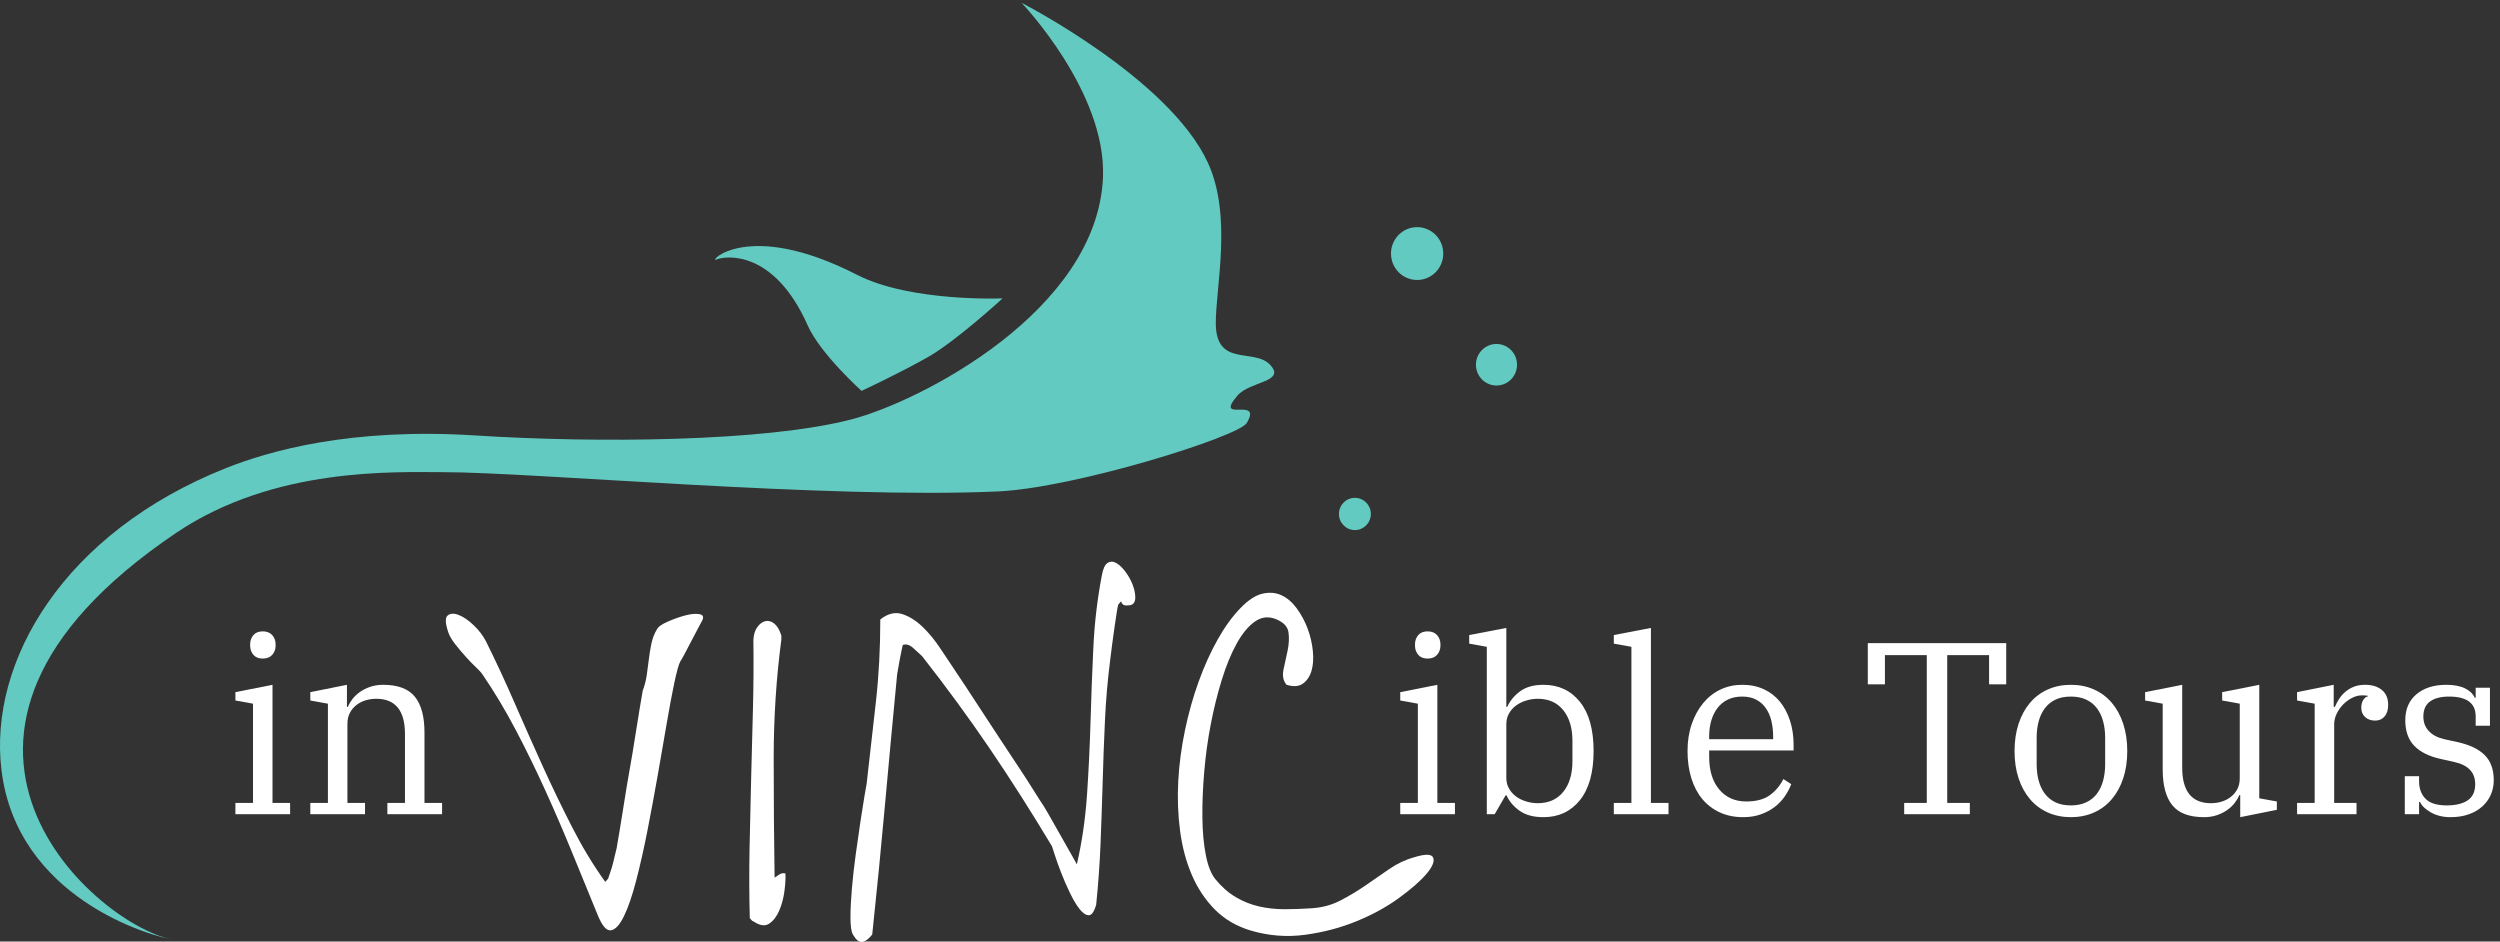 <?xml version="1.0" encoding="UTF-8" standalone="no"?>
<!-- Created with Inkscape (http://www.inkscape.org/) -->

<svg
   version="1.1"
   id="svg1"
   width="775.349"
   height="291.997"
   viewBox="0 0 775.349 291.997"
   xmlns="http://www.w3.org/2000/svg"
   xmlns:svg="http://www.w3.org/2000/svg">
  <rect x="0" y="0" width="775.349" height="291.997" fill="#333333" stroke="none"/>
  <defs
     id="defs1" />
  <g
     id="g1"
     transform="translate(-1.2429408e-4,-0.001)">
    <g
       id="group-R5">
      <path
         id="path2"
         d="m 612.715,1132.04 c -9.621,0 -16.914,2.95 -21.906,8.86 -4.989,5.9 -7.481,13.05 -7.481,21.43 v 2.86 c 0,8.38 2.492,15.52 7.481,21.44 4.992,5.9 12.285,8.85 21.906,8.85 9.609,0 17,-2.95 22.187,-8.85 5.176,-5.92 7.762,-13.06 7.762,-21.44 v -2.86 c 0,-8.38 -2.586,-15.53 -7.762,-21.43 -5.187,-5.91 -12.578,-8.86 -22.187,-8.86 z m -63.77,-336.649 h 41.035 v 231.479 l -41.035,7.43 v 19.44 l 86.512,17.14 V 795.391 h 41.035 V 769.09 H 548.945 v 26.301"
         style="fill:#ffffff;fill-opacity:1;fill-rule:nonzero;stroke:none"
         transform="matrix(0.133,0,0,-0.133,0,354.813)" />
      <path
         id="path3"
         d="m 723.633,795.391 h 41.035 v 231.479 l -41.035,7.43 v 19.44 l 85.398,17.14 v -51.44 h 2.219 c 2.227,5.72 5.633,11.62 10.262,17.72 4.621,6.09 10.343,11.62 17.187,16.58 6.848,4.94 14.883,9.04 24.133,12.29 9.238,3.23 19.402,4.85 30.496,4.85 34.387,0 59.063,-9.24 74.035,-27.72 14.981,-18.49 22.461,-46.211 22.461,-83.16 V 795.391 h 41.046 V 769.09 H 903.309 v 26.301 h 41.046 V 956 c 0,54.87 -22.375,82.3 -67.109,82.3 -8.137,0 -16.172,-1.14 -24.121,-3.43 -7.961,-2.28 -15.168,-5.91 -21.633,-10.86 -6.472,-4.95 -11.64,-11.05 -15.527,-18.29 -3.875,-7.24 -5.82,-15.81 -5.82,-25.72 V 795.391 H 851.18 V 769.09 H 723.633 v 26.301"
         style="fill:#ffffff;fill-opacity:1;fill-rule:nonzero;stroke:none"
         transform="matrix(0.133,0,0,-0.133,0,354.813)" />
      <path
         id="path4"
         d="m 3328.98,1132.04 c -9.62,0 -16.91,2.95 -21.9,8.86 -4.99,5.9 -7.49,13.05 -7.49,21.43 v 2.86 c 0,8.38 2.5,15.52 7.49,21.44 4.99,5.9 12.28,8.85 21.9,8.85 9.61,0 17.01,-2.95 22.19,-8.85 5.17,-5.92 7.76,-13.06 7.76,-21.44 v -2.86 c 0,-8.38 -2.59,-15.53 -7.76,-21.43 -5.18,-5.91 -12.58,-8.86 -22.19,-8.86 z M 3265.2,795.391 h 41.05 v 231.479 l -41.05,7.43 v 19.44 l 86.53,17.14 V 795.391 h 41.03 V 769.09 H 3265.2 v 26.301"
         style="fill:#ffffff;fill-opacity:1;fill-rule:nonzero;stroke:none"
         transform="matrix(0.133,0,0,-0.133,0,354.813)" />
      <path
         id="path5"
         d="m 3585.75,794.809 c 25.51,0 45.38,8.863 59.62,26.582 14.23,17.718 21.35,41.441 21.35,71.16 v 48.008 c 0,29.722 -7.12,53.441 -21.35,71.161 -14.24,17.72 -34.11,26.58 -59.62,26.58 -8.88,0 -17.74,-1.34 -26.62,-4 -8.88,-2.67 -16.73,-6.48 -23.56,-11.43 -6.85,-4.96 -12.4,-11.15 -16.64,-18.58 -4.26,-7.419 -6.38,-15.72 -6.38,-24.86 V 853.691 c 0,-9.152 2.12,-17.441 6.38,-24.871 4.24,-7.429 9.79,-13.629 16.64,-18.582 6.83,-4.949 14.68,-8.769 23.56,-11.429 8.88,-2.668 17.74,-4 26.62,-4 z m 13.31,-32.579 c -22.93,0 -41.41,4.961 -55.46,14.86 -14.05,9.91 -24.22,21.91 -30.5,36.012 h -2.22 l -25.51,-44.012 h -18.3 v 390.39 l -41.04,7.42 v 20.01 l 86.52,16.58 v -184.05 h 2.22 c 6.27,14.1 16.25,26.19 29.95,36.3 13.67,10.09 31.78,15.14 54.34,15.14 35.49,0 63.86,-13.24 85.13,-39.72 21.26,-26.49 31.88,-64.691 31.88,-114.601 0,-49.918 -10.62,-88.118 -31.88,-114.598 -21.27,-26.492 -49.64,-39.731 -85.13,-39.731"
         style="fill:#ffffff;fill-opacity:1;fill-rule:nonzero;stroke:none"
         transform="matrix(0.133,0,0,-0.133,0,354.813)" />
      <path
         id="path6"
         d="m 3763.21,795.391 h 41.04 v 364.089 l -41.04,7.42 v 20.01 l 86.52,16.58 V 795.391 h 41.03 V 769.09 h -127.55 v 26.301"
         style="fill:#ffffff;fill-opacity:1;fill-rule:nonzero;stroke:none"
         transform="matrix(0.133,0,0,-0.133,0,354.813)" />
      <path
         id="path7"
         d="m 3985.59,943.988 h 149.18 v 5.723 c 0,13.328 -1.38,25.719 -4.16,37.148 -2.77,11.43 -7.12,21.341 -13.03,29.721 -5.92,8.38 -13.41,14.95 -22.46,19.72 -9.07,4.76 -19.88,7.15 -32.44,7.15 -12.58,0 -23.67,-2.29 -33.28,-6.86 -9.62,-4.57 -17.66,-11.06 -24.13,-19.44 -6.47,-8.38 -11.36,-18.201 -14.69,-29.431 -3.32,-11.25 -4.99,-23.539 -4.99,-36.867 z m 79.3,-181.758 c -20.33,0 -38.54,3.719 -54.63,11.149 -16.07,7.43 -29.66,17.812 -40.76,31.152 -11.08,13.328 -19.6,29.52 -25.51,48.59 -5.91,19.039 -8.86,40.188 -8.86,63.438 0,22.863 3.22,43.722 9.69,62.589 6.47,18.864 15.35,35.152 26.62,48.862 11.28,13.72 24.68,24.29 40.21,31.73 15.53,7.43 32.53,11.14 51.03,11.14 18.85,0 35.67,-3.44 50.46,-10.33 14.79,-6.89 27.26,-16.54 37.44,-28.97 10.16,-12.43 18.02,-27.25 23.57,-44.459 5.54,-17.223 8.31,-35.961 8.31,-56.223 V 917.699 H 3985.59 V 902.91 c 0,-32.238 7.85,-57.648 23.57,-76.23 15.71,-18.578 36.69,-27.871 62.94,-27.871 22.92,0 41.13,4.839 54.63,14.511 13.49,9.66 24.12,22.27 31.88,37.828 l 18.3,-11.968 c -3.69,-9.879 -8.78,-19.489 -15.24,-28.789 -6.48,-9.309 -14.34,-17.481 -23.57,-24.512 -9.25,-7.027 -19.97,-12.731 -32.16,-17.09 -12.21,-4.367 -25.89,-6.559 -41.05,-6.559"
         style="fill:#ffffff;fill-opacity:1;fill-rule:nonzero;stroke:none"
         transform="matrix(0.133,0,0,-0.133,0,354.813)" />
      <path
         id="path8"
         d="m 4440.33,795.391 h 52.69 v 344.649 h -97.61 v -68.01 h -39.92 v 96.02 h 322.76 v -96.02 h -39.93 v 68.01 h -97.61 V 795.391 h 52.69 V 769.09 h -153.07 v 26.301"
         style="fill:#ffffff;fill-opacity:1;fill-rule:nonzero;stroke:none"
         transform="matrix(0.133,0,0,-0.133,0,354.813)" />
      <path
         id="path9"
         d="m 4829.09,789.672 c 13.68,0 25.61,2.379 35.77,7.168 10.17,4.789 18.49,11.492 24.96,20.09 6.47,8.609 11.27,18.761 14.42,30.441 3.14,11.668 4.71,24.399 4.71,38.18 v 62.008 c 0,13.781 -1.57,26.5 -4.71,38.179 -3.15,11.684 -7.95,21.822 -14.42,30.432 -6.47,8.61 -14.79,15.31 -24.96,20.09 -10.16,4.79 -22.09,7.19 -35.77,7.19 -14.05,0 -26.06,-2.4 -36.04,-7.19 -9.98,-4.78 -18.22,-11.48 -24.68,-20.09 -6.48,-8.61 -11.28,-18.748 -14.42,-30.432 -3.15,-11.679 -4.71,-24.398 -4.71,-38.179 v -62.008 c 0,-13.781 1.56,-26.512 4.71,-38.18 3.14,-11.68 7.94,-21.832 14.42,-30.441 6.46,-8.598 14.7,-15.301 24.68,-20.09 9.98,-4.789 21.99,-7.168 36.04,-7.168 z m 0,-27.442 c -19.6,0 -37.53,3.629 -53.79,10.86 -16.27,7.242 -30.13,17.621 -41.59,31.148 -11.46,13.524 -20.34,29.723 -26.62,48.594 -6.29,18.859 -9.42,40.09 -9.42,63.727 0,23.23 3.13,44.382 9.42,63.441 6.28,19.051 15.16,35.34 26.62,48.87 11.46,13.52 25.32,23.91 41.59,31.15 16.26,7.24 34.19,10.86 53.79,10.86 19.6,0 37.53,-3.62 53.8,-10.86 16.27,-7.24 30.13,-17.63 41.59,-31.15 11.46,-13.53 20.33,-29.819 26.62,-48.87 6.28,-19.059 9.43,-40.211 9.43,-63.441 0,-23.637 -3.15,-44.868 -9.43,-63.727 -6.29,-18.871 -15.16,-35.07 -26.62,-48.594 -11.46,-13.527 -25.32,-23.906 -41.59,-31.148 -16.27,-7.231 -34.2,-10.86 -53.8,-10.86"
         style="fill:#ffffff;fill-opacity:1;fill-rule:nonzero;stroke:none"
         transform="matrix(0.133,0,0,-0.133,0,354.813)" />
      <path
         id="path10"
         d="m 5139.65,762.23 c -34.39,0 -59.06,9.239 -74.04,27.731 -14.97,18.469 -22.46,46.379 -22.46,83.73 v 153.179 l -41.03,7.43 v 19.44 l 86.51,17.14 V 877.691 c 0,-55.25 22.37,-82.882 67.1,-82.882 8.14,0 16.17,1.152 24.13,3.429 7.94,2.293 15.15,5.91 21.62,10.864 6.47,4.949 11.65,11.046 15.53,18.289 3.89,7.23 5.83,15.808 5.83,25.73 v 173.749 l -41.04,7.43 v 19.44 l 86.51,17.14 V 806.25 l 41.04,-7.441 v -19.43 l -85.41,-17.149 v 51.45 h -2.21 c -2.22,-5.719 -5.65,-11.629 -10.26,-17.719 -4.62,-6.109 -10.36,-11.629 -17.19,-16.582 -6.85,-4.957 -14.89,-9.059 -24.12,-12.289 -9.25,-3.231 -19.42,-4.86 -30.51,-4.86"
         style="fill:#ffffff;fill-opacity:1;fill-rule:nonzero;stroke:none"
         transform="matrix(0.133,0,0,-0.133,0,354.813)" />
      <path
         id="path11"
         d="m 5356.48,795.391 h 41.05 v 231.479 l -41.05,7.43 v 19.44 l 85.41,17.14 v -51.44 h 2.78 c 2.58,6.09 5.82,12.19 9.7,18.29 3.88,6.09 8.69,11.62 14.42,16.58 5.73,4.94 12.38,8.95 19.97,12 7.57,3.05 16.36,4.57 26.34,4.57 16.27,0 29.29,-4 39.1,-12 9.78,-8 14.7,-19.63 14.7,-34.87 0,-11.43 -2.78,-20.39 -8.32,-26.862 -5.55,-6.488 -12.76,-9.718 -21.64,-9.718 -9.98,0 -17.93,2.761 -23.84,8.289 -5.92,5.521 -8.88,12.661 -8.88,21.431 0,7.62 1.57,13.81 4.72,18.58 3.13,4.76 6.74,7.52 10.82,8.29 v 1.14 c -1.49,0.38 -3.33,0.66 -5.55,0.86 -2.22,0.19 -4.99,0.28 -8.32,0.28 -7.76,0 -15.53,-2 -23.29,-6 -7.76,-4 -14.7,-9.14 -20.8,-15.43 -6.11,-6.29 -11.1,-13.43 -14.97,-21.43 -3.89,-8.01 -5.82,-16.01 -5.82,-24.01 V 795.391 h 52.13 V 769.09 h -138.66 v 26.301"
         style="fill:#ffffff;fill-opacity:1;fill-rule:nonzero;stroke:none"
         transform="matrix(0.133,0,0,-0.133,0,354.813)" />
      <path
         id="path12"
         d="m 5714.19,762.23 c -17.38,0 -32.54,3.668 -45.48,10.989 -12.95,7.32 -21.44,15.492 -25.51,24.511 h -2.21 v -28.64 h -33.29 v 88.601 h 33.29 V 845.59 c 0,-16.539 4.99,-29.981 14.97,-40.371 9.98,-10.367 26.42,-15.547 49.35,-15.547 21.08,0 37.43,3.93 49.08,11.797 11.65,7.883 17.47,20.461 17.47,37.742 0,26.879 -15.72,43.969 -47.13,51.269 l -33.29,7.489 c -27.36,6.082 -47.96,16.363 -61.82,30.812 -13.87,14.457 -20.8,34.239 -20.8,59.36 0,25.859 8.68,46.129 26.06,60.769 17.38,14.65 40.67,21.97 69.88,21.97 17.75,0 32.25,-2.81 43.53,-8.42 11.28,-5.62 18.76,-12.91 22.46,-21.9 h 2.22 v 23.46 h 33.28 v -88.59 h -33.28 v 21.91 c 0,30.74 -20.7,46.11 -62.11,46.11 -18.86,0 -33.56,-3.75 -44.09,-11.25 -10.54,-7.49 -15.8,-19.3 -15.8,-35.438 0,-13.453 4.24,-24.703 12.75,-33.731 8.5,-9.031 20.15,-15.269 34.94,-18.722 l 31.06,-6.848 c 28.46,-6.09 49.81,-16.18 64.05,-30.25 14.23,-14.09 21.35,-33.68 21.35,-58.801 0,-12.172 -2.32,-23.488 -6.93,-33.961 -4.63,-10.469 -11.29,-19.59 -19.97,-27.39 -8.69,-7.809 -19.23,-13.887 -31.61,-18.258 -12.39,-4.379 -26.53,-6.571 -42.42,-6.571"
         style="fill:#ffffff;fill-opacity:1;fill-rule:nonzero;stroke:none"
         transform="matrix(0.133,0,0,-0.133,0,354.813)" />
      <g
         id="g54"
         style="display:none">
        <path
           id="path13"
           d="m 643.789,64.898 c -11.484,0 -21.691,2.113 -30.605,6.332 -8.918,4.211 -16.457,10.16 -22.61,17.852 -6.152,7.668 -10.867,16.859 -14.148,27.578 -3.281,10.699 -4.922,22.649 -4.922,35.84 0,13.422 1.797,25.531 5.379,36.352 3.586,10.808 8.664,20 15.226,27.578 6.563,7.57 14.403,13.41 23.536,17.519 9.121,4.11 19.218,6.172 30.293,6.172 16.609,0 29.785,-3.742 39.531,-11.199 9.734,-7.461 14.609,-16.922 14.609,-28.391 0,-6.922 -1.691,-12.332 -5.078,-16.222 -3.379,-3.899 -8.047,-5.84 -13.996,-5.84 -6.356,0 -11.074,1.929 -14.149,5.793 -3.078,3.867 -4.609,8.488 -4.609,13.859 0,4.731 1.121,8.809 3.379,12.25 2.254,3.43 5.43,6.117 9.539,8.051 v 0.969 c -2.676,1.718 -6.101,3.007 -10.312,3.871 -4.2,0.859 -9.579,1.289 -16.141,1.289 -7.18,0 -13.801,-1.41 -19.844,-4.211 -6.047,-2.82 -11.222,-6.75 -15.527,-11.82 -4.309,-5.079 -7.695,-11.008 -10.156,-17.809 -2.461,-6.801 -3.692,-14.191 -3.692,-22.172 v -23.957 c 0,-8.844 1.133,-16.883 3.387,-24.121 2.258,-7.223 5.48,-13.422 9.687,-18.609 4.2,-5.192 9.231,-9.172 15.071,-11.973 5.847,-2.809 12.461,-4.207 19.843,-4.207 12.5,0 22.344,2.75 29.532,8.27 7.168,5.519 12.91,12.707 17.215,21.579 l 9.843,-6.809 c -1.843,-5.629 -4.511,-11.102 -7.996,-16.391 -3.488,-5.301 -7.687,-9.949 -12.609,-13.961 -4.922,-4 -10.711,-7.238 -17.383,-9.73 -6.66,-2.481 -14.09,-3.731 -22.293,-3.731"
           style="fill:#ffffff;fill-opacity:1;fill-rule:nonzero;stroke:none"
           transform="matrix(0.133,0,0,-0.133,0,354.813)" />
        <path
           id="path14"
           d="m 801.883,64.898 c -19.07,0 -32.762,5.242 -41.063,15.742 -8.3,10.488 -12.461,26.328 -12.461,47.531 v 86.957 l -22.754,4.223 v 11.039 l 47.977,9.73 v -109.68 c 0,-31.359 12.402,-47.05 37.219,-47.05 4.512,0 8.972,0.66 13.379,1.961 4.414,1.289 8.406,3.348 12,6.16 3.586,2.797 6.457,6.27 8.613,10.379 2.148,4.109 3.223,8.968 3.223,14.597 v 98.641 l -22.754,4.223 v 11.039 l 47.98,9.73 V 89.891 l 22.762,-4.219 v -11.043 l -47.371,-9.73 v 29.211 h -1.231 c -1.23,-3.258 -3.125,-6.609 -5.683,-10.059 -2.571,-3.469 -5.742,-6.602 -9.543,-9.422 -3.789,-2.809 -8.25,-5.129 -13.379,-6.969 -5.125,-1.828 -10.762,-2.762 -16.914,-2.762"
           style="fill:#ffffff;fill-opacity:1;fill-rule:nonzero;stroke:none"
           transform="matrix(0.133,0,0,-0.133,0,354.813)" />
        <path
           id="path15"
           d="m 984.277,64.898 c -9.64,0 -18.039,2.09 -25.214,6.242 -7.188,4.16 -11.895,8.801 -14.153,13.91 h -1.23 V 68.789 H 925.223 V 119.09 h 18.457 v -6.871 c 0,-9.379 2.765,-17.02 8.3,-22.91 5.54,-5.898 14.661,-8.84 27.383,-8.84 11.68,0 20.767,2.242 27.217,6.703 6.46,4.476 9.69,11.609 9.69,21.43 0,15.257 -8.72,24.957 -26.145,29.097 l -18.457,4.262 c -15.176,3.449 -26.602,9.289 -34.297,17.488 -7.683,8.211 -11.531,19.442 -11.531,33.699 0,14.684 4.812,26.184 14.453,34.493 9.637,8.32 22.559,12.48 38.758,12.48 9.844,0 17.89,-1.601 24.149,-4.781 6.25,-3.199 10.4,-7.34 12.45,-12.43 h 1.23 v 13.32 h 18.46 v -50.3 h -18.46 v 12.429 c 0,17.461 -11.48,26.192 -34.439,26.192 -10.461,0 -18.613,-2.129 -24.453,-6.391 -5.851,-4.262 -8.769,-10.961 -8.769,-20.121 0,-7.629 2.351,-14.019 7.07,-19.148 4.715,-5.129 11.172,-8.672 19.383,-10.629 l 17.219,-3.891 c 15.789,-3.461 27.639,-9.18 35.529,-17.172 7.89,-8 11.84,-19.117 11.84,-33.379 0,-6.91 -1.28,-13.34 -3.84,-19.269 -2.57,-5.949 -6.26,-11.129 -11.08,-15.551 -4.81,-4.43 -10.66,-7.891 -17.53,-10.371 -6.87,-2.488 -14.716,-3.731 -23.533,-3.731"
           style="fill:#ffffff;fill-opacity:1;fill-rule:nonzero;stroke:none"
           transform="matrix(0.133,0,0,-0.133,0,354.813)" />
        <path
           id="path16"
           d="m 1116.85,66.852 c -10.87,0 -18.35,2.32 -22.46,6.988 -4.1,4.66 -6.15,12.621 -6.15,23.902 V 220.648 h -20.29 v 15.582 h 2.76 c 4.31,0 7.74,0.321 10.31,0.969 2.56,0.653 4.61,1.563 6.15,2.762 1.54,1.18 2.66,2.699 3.39,4.539 0.71,1.832 1.37,3.941 1.99,6.332 l 7.08,28.867 h 13.84 V 236.23 h 40.9 v -15.582 h -40.9 V 84.691 h 40.9 V 73.992 c -1.84,-1.082 -4.15,-2.062 -6.91,-2.922 -2.77,-0.871 -5.85,-1.629 -9.23,-2.281 -3.39,-0.641 -6.92,-1.129 -10.61,-1.457 -3.69,-0.32 -7.29,-0.48 -10.77,-0.48"
           style="fill:#ffffff;fill-opacity:1;fill-rule:nonzero;stroke:none"
           transform="matrix(0.133,0,0,-0.133,0,354.813)" />
        <path
           id="path17"
           d="m 1250.04,80.469 c 7.59,0 14.2,1.363 19.83,4.082 5.65,2.711 10.26,6.519 13.85,11.398 3.58,4.891 6.25,10.653 8,17.281 1.74,6.629 2.61,13.852 2.61,21.68 v 35.199 c 0,7.821 -0.87,15.039 -2.61,21.672 -1.75,6.629 -4.42,12.391 -8,17.278 -3.59,4.89 -8.2,8.691 -13.85,11.402 -5.63,2.73 -12.24,4.09 -19.83,4.09 -7.79,0 -14.45,-1.36 -19.99,-4.09 -5.54,-2.711 -10.11,-6.512 -13.69,-11.402 -3.6,-4.887 -6.26,-10.649 -8,-17.278 -1.75,-6.633 -2.62,-13.851 -2.62,-21.672 V 134.91 c 0,-7.828 0.87,-15.051 2.62,-21.68 1.74,-6.628 4.4,-12.39 8,-17.281 3.58,-4.879 8.15,-8.688 13.69,-11.398 5.54,-2.719 12.2,-4.082 19.99,-4.082 z m 0,-15.57 c -10.87,0 -20.82,2.062 -29.84,6.172 -9.03,4.102 -16.71,10 -23.07,17.68 -6.36,7.672 -11.28,16.871 -14.76,27.582 -3.49,10.707 -5.23,22.77 -5.23,36.168 0,13.199 1.74,25.211 5.23,36.031 3.48,10.809 8.4,20.059 14.76,27.731 6.36,7.679 14.04,13.578 23.07,17.687 9.02,4.11 18.97,6.172 29.84,6.172 10.87,0 20.81,-2.062 29.83,-6.172 9.03,-4.109 16.71,-10.008 23.07,-17.687 6.36,-7.672 11.28,-16.922 14.76,-27.731 3.49,-10.82 5.24,-22.832 5.24,-36.031 0,-13.398 -1.75,-25.461 -5.24,-36.168 -3.48,-10.711 -8.4,-19.91 -14.76,-27.582 -6.36,-7.68 -14.04,-13.578 -23.07,-17.68 -9.02,-4.109 -18.96,-6.172 -29.83,-6.172"
           style="fill:#ffffff;fill-opacity:1;fill-rule:nonzero;stroke:none"
           transform="matrix(0.133,0,0,-0.133,0,354.813)" />
        <path
           id="path18"
           d="m 1352.16,83.719 h 22.75 V 215.129 l -22.75,4.223 v 11.039 l 47.36,9.73 V 210.91 h 1.23 c 1.23,3.461 3.08,6.93 5.54,10.379 2.46,3.473 5.58,6.609 9.38,9.422 3.79,2.809 8.15,5.078 13.07,6.809 4.92,1.73 10.46,2.601 16.61,2.601 13.54,0 24.3,-2.711 32.3,-8.109 7.99,-5.41 13.53,-13.742 16.61,-24.992 h 0.92 c 1.65,3.89 3.79,7.789 6.46,11.691 2.67,3.879 5.95,7.461 9.84,10.699 3.9,3.238 8.46,5.84 13.7,7.789 5.22,1.949 11.32,2.922 18.3,2.922 19.07,0 32.64,-5.301 40.75,-15.91 8.09,-10.59 12.15,-26.379 12.15,-47.371 V 83.719 h 22.76 V 68.789 h -70.74 v 14.93 h 22.75 v 91.179 c 0,31.153 -12.2,46.731 -36.6,46.731 -4.51,0 -8.96,-0.707 -13.38,-2.109 -4.41,-1.418 -8.3,-3.469 -11.69,-6.18 -3.38,-2.699 -6.1,-6.16 -8.14,-10.379 -2.05,-4.211 -3.08,-9.141 -3.08,-14.762 V 83.719 h 22.76 V 68.789 h -70.75 v 14.93 h 22.77 v 91.179 c 0,31.153 -12.1,46.731 -36.3,46.731 -4.72,0 -9.23,-0.707 -13.54,-2.109 -4.3,-1.418 -8.2,-3.469 -11.68,-6.18 -3.49,-2.699 -6.26,-6.16 -8.31,-10.379 -2.05,-4.211 -3.07,-9.141 -3.07,-14.762 V 83.719 h 22.76 V 68.789 h -70.74 v 14.93"
           style="fill:#ffffff;fill-opacity:1;fill-rule:nonzero;stroke:none"
           transform="matrix(0.133,0,0,-0.133,0,354.813)" />
        <path
           id="path19"
           d="m 1717.87,221.289 h -16 v 14.941 h 65.83 v -14.941 h -22.14 l 42.75,-122.641 h 1.23 l 41.52,122.641 h -22.14 v 14.941 h 55.98 v -14.941 h -15.99 L 1793.23,68.789 h -19.37 l -55.99,152.5"
           style="fill:#ffffff;fill-opacity:1;fill-rule:nonzero;stroke:none"
           transform="matrix(0.133,0,0,-0.133,0,354.813)" />
        <path
           id="path20"
           d="m 1934.73,82.75 c 9.84,0 18.25,2.648 25.22,7.949 6.96,5.289 10.46,13.461 10.46,24.492 v 31.469 h -20 c -8.82,0 -16.2,-0.699 -22.14,-2.101 -5.96,-1.411 -10.66,-3.457 -14.15,-6.168 -3.5,-2.7 -6,-6 -7.54,-9.891 -1.53,-3.898 -2.3,-8.441 -2.3,-13.629 v -6.82 c 0,-8.219 2.65,-14.492 7.99,-18.82 5.34,-4.32 12.82,-6.481 22.46,-6.481 z m -10.77,-17.852 c -14.76,0 -26.29,4.062 -34.61,12.172 -8.3,8.109 -12.45,19.191 -12.45,33.262 0,8 1.23,15.078 3.7,21.25 2.46,6.168 6.5,11.309 12.14,15.418 5.64,4.102 12.96,7.23 22,9.398 9.01,2.161 19.99,3.243 32.91,3.243 h 22.76 v 24.668 c 0,13.191 -3.03,23.3 -9.07,30.332 -6.06,7.031 -15.13,10.55 -27.23,10.55 -5.33,0 -10.25,-0.492 -14.76,-1.453 -4.52,-0.976 -8.21,-2.34 -11.08,-4.066 v -0.641 c 2.26,-1.301 4.46,-3.242 6.61,-5.84 2.16,-2.601 3.23,-6.281 3.23,-11.043 0,-5.617 -1.53,-10.007 -4.6,-13.136 -3.08,-3.141 -7.19,-4.703 -12.31,-4.703 -4.92,0 -8.97,1.562 -12.15,4.703 -3.18,3.129 -4.76,7.84 -4.76,14.117 0,4.762 1.32,9.359 3.99,13.793 2.67,4.43 6.46,8.379 11.38,11.84 4.92,3.457 11.02,6.218 18.3,8.277 7.28,2.051 15.54,3.082 24.76,3.082 16.62,0 29.58,-4.551 38.91,-13.633 9.34,-9.078 13.99,-21.859 13.99,-38.289 V 82.75 h 23.08 V 71.391 c -2.27,-1.742 -5.28,-3.242 -9.07,-4.539 -3.8,-1.301 -8.06,-1.953 -12.78,-1.953 -7.98,0 -14.14,2.383 -18.44,7.141 -4.31,4.75 -6.47,11.141 -6.47,19.152 v 2.258 h -1.53 c -1.44,-3.68 -3.34,-7.238 -5.69,-10.699 -2.37,-3.469 -5.38,-6.5 -9.08,-9.09 -3.69,-2.59 -8.15,-4.699 -13.37,-6.328 -5.24,-1.621 -11.34,-2.434 -18.31,-2.434"
           style="fill:#ffffff;fill-opacity:1;fill-rule:nonzero;stroke:none"
           transform="matrix(0.133,0,0,-0.133,0,354.813)" />
        <path
           id="path21"
           d="m 2115.59,64.898 c -11.49,0 -21.69,2.113 -30.61,6.332 -8.92,4.211 -16.46,10.16 -22.61,17.852 -6.15,7.668 -10.87,16.859 -14.15,27.578 -3.28,10.699 -4.92,22.649 -4.92,35.84 0,13.422 1.8,25.531 5.38,36.352 3.59,10.808 8.66,20 15.23,27.578 6.56,7.57 14.4,13.41 23.53,17.519 9.12,4.11 19.22,6.172 30.29,6.172 16.62,0 29.79,-3.742 39.54,-11.199 9.73,-7.461 14.6,-16.922 14.6,-28.391 0,-6.922 -1.69,-12.332 -5.07,-16.222 -3.38,-3.899 -8.05,-5.84 -14,-5.84 -6.36,0 -11.07,1.929 -14.15,5.793 -3.07,3.867 -4.61,8.488 -4.61,13.859 0,4.731 1.13,8.809 3.38,12.25 2.26,3.43 5.43,6.117 9.54,8.051 v 0.969 c -2.67,1.718 -6.1,3.007 -10.31,3.871 -4.2,0.859 -9.58,1.289 -16.14,1.289 -7.18,0 -13.8,-1.41 -19.85,-4.211 -6.04,-2.82 -11.22,-6.75 -15.52,-11.82 -4.31,-5.079 -7.7,-11.008 -10.16,-17.809 -2.46,-6.801 -3.69,-14.191 -3.69,-22.172 v -23.957 c 0,-8.844 1.13,-16.883 3.39,-24.121 2.25,-7.223 5.48,-13.422 9.68,-18.609 4.2,-5.192 9.23,-9.172 15.07,-11.973 5.85,-2.809 12.46,-4.207 19.85,-4.207 12.5,0 22.34,2.75 29.53,8.27 7.17,5.519 12.91,12.707 17.21,21.579 l 9.85,-6.809 c -1.85,-5.629 -4.51,-11.102 -8,-16.391 -3.49,-5.301 -7.69,-9.949 -12.61,-13.961 -4.92,-4 -10.71,-7.238 -17.38,-9.73 -6.66,-2.481 -14.09,-3.731 -22.29,-3.731"
           style="fill:#ffffff;fill-opacity:1;fill-rule:nonzero;stroke:none"
           transform="matrix(0.133,0,0,-0.133,0,354.813)" />
        <path
           id="path22"
           d="m 2260.46,82.75 c 9.84,0 18.25,2.648 25.22,7.949 6.97,5.289 10.46,13.461 10.46,24.492 v 31.469 h -20 c -8.82,0 -16.2,-0.699 -22.14,-2.101 -5.95,-1.411 -10.66,-3.457 -14.15,-6.168 -3.49,-2.7 -5.99,-6 -7.54,-9.891 -1.53,-3.898 -2.3,-8.441 -2.3,-13.629 v -6.82 c 0,-8.219 2.66,-14.492 8,-18.82 5.33,-4.32 12.81,-6.481 22.45,-6.481 z M 2249.7,64.898 c -14.77,0 -26.3,4.062 -34.61,12.172 -8.3,8.109 -12.45,19.191 -12.45,33.262 0,8 1.23,15.078 3.69,21.25 2.46,6.168 6.5,11.309 12.15,15.418 5.63,4.102 12.95,7.23 21.99,9.398 9.01,2.161 19.99,3.243 32.91,3.243 h 22.76 v 24.668 c 0,13.191 -3.03,23.3 -9.07,30.332 -6.05,7.031 -15.13,10.55 -27.23,10.55 -5.33,0 -10.25,-0.492 -14.76,-1.453 -4.51,-0.976 -8.21,-2.34 -11.08,-4.066 v -0.641 c 2.26,-1.301 4.47,-3.242 6.61,-5.84 2.16,-2.601 3.24,-6.281 3.24,-11.043 0,-5.617 -1.54,-10.007 -4.61,-13.136 -3.08,-3.141 -7.19,-4.703 -12.31,-4.703 -4.92,0 -8.97,1.562 -12.15,4.703 -3.18,3.129 -4.76,7.84 -4.76,14.117 0,4.762 1.33,9.359 3.99,13.793 2.67,4.43 6.46,8.379 11.38,11.84 4.92,3.457 11.03,6.218 18.3,8.277 7.29,2.051 15.54,3.082 24.77,3.082 16.61,0 29.58,-4.551 38.9,-13.633 9.34,-9.078 14,-21.859 14,-38.289 V 82.75 h 23.07 V 71.391 c -2.26,-1.742 -5.28,-3.242 -9.07,-4.539 -3.8,-1.301 -8.06,-1.953 -12.77,-1.953 -7.99,0 -14.14,2.383 -18.45,7.141 -4.31,4.75 -6.46,11.141 -6.46,19.152 v 2.258 h -1.54 c -1.43,-3.68 -3.34,-7.238 -5.69,-10.699 -2.36,-3.469 -5.38,-6.5 -9.07,-9.09 -3.7,-2.59 -8.16,-4.699 -13.38,-6.328 -5.24,-1.621 -11.34,-2.434 -18.3,-2.434"
           style="fill:#ffffff;fill-opacity:1;fill-rule:nonzero;stroke:none"
           transform="matrix(0.133,0,0,-0.133,0,354.813)" />
        <path
           id="path23"
           d="m 2414.25,66.852 c -10.87,0 -18.35,2.32 -22.45,6.988 -4.11,4.66 -6.16,12.621 -6.16,23.902 V 220.648 h -20.3 v 15.582 h 2.77 c 4.31,0 7.74,0.321 10.31,0.969 2.56,0.653 4.61,1.563 6.15,2.762 1.53,1.18 2.66,2.699 3.38,4.539 0.71,1.832 1.39,3.941 2,6.332 l 7.07,28.867 h 13.85 V 236.23 h 40.91 v -15.582 h -40.91 V 84.691 h 40.91 V 73.992 c -1.85,-1.082 -4.15,-2.062 -6.93,-2.922 -2.76,-0.871 -5.84,-1.629 -9.23,-2.281 -3.37,-0.641 -6.91,-1.129 -10.6,-1.457 -3.69,-0.32 -7.29,-0.48 -10.77,-0.48"
           style="fill:#ffffff;fill-opacity:1;fill-rule:nonzero;stroke:none"
           transform="matrix(0.133,0,0,-0.133,0,354.813)" />
        <path
           id="path24"
           d="m 2511.44,274.84 c -5.33,0 -9.37,1.672 -12.14,5.031 -2.77,3.348 -4.15,7.399 -4.15,12.168 v 1.621 c 0,4.75 1.38,8.809 4.15,12.172 2.77,3.34 6.81,5.02 12.14,5.02 5.34,0 9.44,-1.68 12.31,-5.02 2.87,-3.363 4.31,-7.422 4.31,-12.172 v -1.621 c 0,-4.769 -1.44,-8.82 -4.31,-12.168 -2.87,-3.359 -6.97,-5.031 -12.31,-5.031 z M 2476.07,83.719 h 22.77 V 215.129 l -22.77,4.223 v 11.039 l 47.99,9.73 V 83.719 h 22.76 V 68.789 h -70.75 v 14.93"
           style="fill:#ffffff;fill-opacity:1;fill-rule:nonzero;stroke:none"
           transform="matrix(0.133,0,0,-0.133,0,354.813)" />
        <path
           id="path25"
           d="m 2644.32,80.469 c 7.58,0 14.2,1.363 19.84,4.082 5.63,2.711 10.25,6.519 13.84,11.398 3.58,4.891 6.26,10.653 8,17.281 1.73,6.629 2.61,13.852 2.61,21.68 v 35.199 c 0,7.821 -0.88,15.039 -2.61,21.672 -1.74,6.629 -4.42,12.391 -8,17.278 -3.59,4.89 -8.21,8.691 -13.84,11.402 -5.64,2.73 -12.26,4.09 -19.84,4.09 -7.8,0 -14.46,-1.36 -19.99,-4.09 -5.54,-2.711 -10.1,-6.512 -13.7,-11.402 -3.58,-4.887 -6.25,-10.649 -7.98,-17.278 -1.75,-6.633 -2.62,-13.851 -2.62,-21.672 V 134.91 c 0,-7.828 0.87,-15.051 2.62,-21.68 1.73,-6.628 4.4,-12.39 7.98,-17.281 3.6,-4.879 8.16,-8.688 13.7,-11.398 5.53,-2.719 12.19,-4.082 19.99,-4.082 z m 0,-15.57 c -10.87,0 -20.81,2.062 -29.84,6.172 -9.02,4.102 -16.71,10 -23.06,17.68 -6.36,7.672 -11.28,16.871 -14.77,27.582 -3.49,10.707 -5.22,22.77 -5.22,36.168 0,13.199 1.73,25.211 5.22,36.031 3.49,10.809 8.41,20.059 14.77,27.731 6.35,7.679 14.04,13.578 23.06,17.687 9.03,4.11 18.97,6.172 29.84,6.172 10.86,0 20.81,-2.062 29.84,-6.172 9.01,-4.109 16.71,-10.008 23.07,-17.687 6.35,-7.672 11.27,-16.922 14.76,-27.731 3.49,-10.82 5.23,-22.832 5.23,-36.031 0,-13.398 -1.74,-25.461 -5.23,-36.168 -3.49,-10.711 -8.41,-19.91 -14.76,-27.582 -6.36,-7.68 -14.06,-13.578 -23.07,-17.68 -9.03,-4.109 -18.98,-6.172 -29.84,-6.172"
           style="fill:#ffffff;fill-opacity:1;fill-rule:nonzero;stroke:none"
           transform="matrix(0.133,0,0,-0.133,0,354.813)" />
        <path
           id="path26"
           d="m 2746.43,83.719 h 22.77 V 215.129 l -22.77,4.223 v 11.039 l 47.38,9.73 V 210.91 h 1.23 c 1.23,3.25 3.12,6.602 5.68,10.059 2.57,3.461 5.74,6.601 9.54,9.422 3.79,2.8 8.26,5.129 13.38,6.968 5.12,1.832 10.76,2.762 16.92,2.762 19.07,0 32.76,-5.25 41.06,-15.742 8.3,-10.5 12.46,-26.231 12.46,-47.207 V 83.719 h 22.76 V 68.789 h -70.75 v 14.93 h 22.77 v 91.179 c 0,31.153 -12.42,46.731 -37.22,46.731 -4.51,0 -8.97,-0.66 -13.38,-1.957 -4.41,-1.301 -8.42,-3.352 -12,-6.16 -3.58,-2.813 -6.46,-6.282 -8.61,-10.383 -2.15,-4.109 -3.23,-8.981 -3.23,-14.598 V 83.719 h 22.76 V 68.789 h -70.75 v 14.93"
           style="fill:#ffffff;fill-opacity:1;fill-rule:nonzero;stroke:none"
           transform="matrix(0.133,0,0,-0.133,0,354.813)" />
        <path
           id="path27"
           d="m 3005.12,64.898 c -9.65,0 -18.05,2.09 -25.24,6.242 -7.17,4.16 -11.89,8.801 -14.14,13.91 h -1.23 V 68.789 h -18.46 V 119.09 h 18.46 v -6.871 c 0,-9.379 2.77,-17.02 8.3,-22.91 5.55,-5.898 14.67,-8.84 27.38,-8.84 11.68,0 20.77,2.242 27.23,6.703 6.45,4.476 9.69,11.609 9.69,21.43 0,15.257 -8.73,24.957 -26.15,29.097 l -18.46,4.262 c -15.18,3.449 -26.6,9.289 -34.3,17.488 -7.67,8.211 -11.52,19.442 -11.52,33.699 0,14.684 4.8,26.184 14.45,34.493 9.63,8.32 22.56,12.48 38.75,12.48 9.85,0 17.89,-1.601 24.14,-4.781 6.27,-3.199 10.41,-7.34 12.46,-12.43 h 1.23 v 13.32 h 18.46 v -50.3 h -18.46 v 12.429 c 0,17.461 -11.48,26.192 -34.45,26.192 -10.45,0 -18.59,-2.129 -24.45,-6.391 -5.84,-4.262 -8.75,-10.961 -8.75,-20.121 0,-7.629 2.34,-14.019 7.07,-19.148 4.71,-5.129 11.17,-8.672 19.37,-10.629 l 17.23,-3.891 c 15.78,-3.461 27.62,-9.18 35.53,-17.172 7.89,-8 11.83,-19.117 11.83,-33.379 0,-6.91 -1.29,-13.34 -3.84,-19.269 C 3054.69,88.602 3051,83.422 3046.17,79 c -4.82,-4.43 -10.66,-7.891 -17.52,-10.371 -6.87,-2.488 -14.72,-3.731 -23.53,-3.731"
           style="fill:#ffffff;fill-opacity:1;fill-rule:nonzero;stroke:none"
           transform="matrix(0.133,0,0,-0.133,0,354.813)" />
        <path
           id="path28"
           d="m 3102.93,44.949 c 4.71,7.031 7.78,13.68 9.23,19.949 h -0.62 c -5.74,0 -10.15,1.953 -13.23,5.84 -3.08,3.891 -4.61,8.332 -4.61,13.312 v 1.938 c 0,5.633 1.74,10.332 5.23,14.114 3.48,3.789 8.09,5.687 13.84,5.687 5.94,0 10.61,-2.059 14,-6.168 3.38,-4.121 5.07,-9.09 5.07,-14.93 v -2.922 c 0,-4.75 -0.82,-9.73 -2.47,-14.918 -1.64,-5.191 -3.83,-10.391 -6.61,-15.582 -2.76,-5.188 -6.04,-10.051 -9.84,-14.598 -3.79,-4.551 -7.84,-8.543 -12.15,-12.012 h -15.38 c 6.97,6.5 12.81,13.25 17.54,20.289"
           style="fill:#ffffff;fill-opacity:1;fill-rule:nonzero;stroke:none"
           transform="matrix(0.133,0,0,-0.133,0,354.813)" />
        <path
           id="path29"
           d="m 3298.54,82.75 c 9.85,0 18.26,2.648 25.23,7.949 6.97,5.289 10.46,13.461 10.46,24.492 v 31.469 h -19.99 c -8.82,0 -16.2,-0.699 -22.15,-2.101 -5.95,-1.411 -10.66,-3.457 -14.15,-6.168 -3.49,-2.7 -6,-6 -7.54,-9.891 -1.53,-3.898 -2.3,-8.441 -2.3,-13.629 v -6.82 c 0,-8.219 2.66,-14.492 7.99,-18.82 5.34,-4.32 12.82,-6.481 22.45,-6.481 z m -10.76,-17.852 c -14.76,0 -26.3,4.062 -34.61,12.172 -8.3,8.109 -12.45,19.191 -12.45,33.262 0,8 1.23,15.078 3.69,21.25 2.46,6.168 6.51,11.309 12.15,15.418 5.64,4.102 12.97,7.23 21.99,9.398 9.03,2.161 19.99,3.243 32.91,3.243 h 22.77 v 24.668 c 0,13.191 -3.03,23.3 -9.07,30.332 -6.06,7.031 -15.13,10.55 -27.23,10.55 -5.33,0 -10.25,-0.492 -14.77,-1.453 -4.51,-0.976 -8.2,-2.34 -11.06,-4.066 v -0.641 c 2.25,-1.301 4.45,-3.242 6.61,-5.84 2.15,-2.601 3.22,-6.281 3.22,-11.043 0,-5.617 -1.53,-10.007 -4.61,-13.136 -3.07,-3.141 -7.17,-4.703 -12.3,-4.703 -4.92,0 -8.98,1.562 -12.15,4.703 -3.18,3.129 -4.77,7.84 -4.77,14.117 0,4.762 1.33,9.359 4,13.793 2.67,4.43 6.46,8.379 11.39,11.84 4.92,3.457 11.01,6.218 18.3,8.277 7.27,2.051 15.52,3.082 24.75,3.082 16.61,0 29.58,-4.551 38.92,-13.633 9.32,-9.078 13.99,-21.859 13.99,-38.289 V 82.75 h 23.07 V 71.391 c -2.26,-1.742 -5.28,-3.242 -9.07,-4.539 -3.8,-1.301 -8.06,-1.953 -12.77,-1.953 -8,0 -14.15,2.383 -18.45,7.141 -4.31,4.75 -6.47,11.141 -6.47,19.152 v 2.258 h -1.53 c -1.44,-3.68 -3.34,-7.238 -5.7,-10.699 -2.35,-3.469 -5.38,-6.5 -9.07,-9.09 -3.69,-2.59 -8.15,-4.699 -13.38,-6.328 -5.22,-1.621 -11.33,-2.434 -18.3,-2.434"
           style="fill:#ffffff;fill-opacity:1;fill-rule:nonzero;stroke:none"
           transform="matrix(0.133,0,0,-0.133,0,354.813)" />
        <path
           id="path30"
           d="m 3479.4,64.898 c -11.48,0 -21.68,2.113 -30.6,6.332 -8.92,4.211 -16.46,10.16 -22.61,17.852 -6.15,7.668 -10.87,16.859 -14.15,27.578 -3.28,10.699 -4.92,22.649 -4.92,35.84 0,13.422 1.8,25.531 5.39,36.352 3.58,10.808 8.65,20 15.22,27.578 6.56,7.57 14.41,13.41 23.53,17.519 9.12,4.11 19.23,6.172 30.3,6.172 16.6,0 29.78,-3.742 39.52,-11.199 9.74,-7.461 14.61,-16.922 14.61,-28.391 0,-6.922 -1.69,-12.332 -5.08,-16.222 -3.37,-3.899 -8.04,-5.84 -13.99,-5.84 -6.36,0 -11.07,1.929 -14.15,5.793 -3.08,3.867 -4.61,8.488 -4.61,13.859 0,4.731 1.12,8.809 3.38,12.25 2.26,3.43 5.44,6.117 9.54,8.051 v 0.969 c -2.67,1.718 -6.1,3.007 -10.3,3.871 -4.21,0.859 -9.59,1.289 -16.15,1.289 -7.18,0 -13.79,-1.41 -19.84,-4.211 -6.05,-2.82 -11.23,-6.75 -15.54,-11.82 -4.3,-5.079 -7.68,-11.008 -10.14,-17.809 -2.46,-6.801 -3.69,-14.191 -3.69,-22.172 v -23.957 c 0,-8.844 1.12,-16.883 3.38,-24.121 2.25,-7.223 5.48,-13.422 9.68,-18.609 4.2,-5.192 9.23,-9.172 15.08,-11.973 5.84,-2.809 12.45,-4.207 19.84,-4.207 12.5,0 22.35,2.75 29.53,8.27 7.17,5.519 12.92,12.707 17.22,21.579 l 9.85,-6.809 c -1.85,-5.629 -4.52,-11.102 -8,-16.391 -3.5,-5.301 -7.7,-9.949 -12.62,-13.961 -4.92,-4 -10.71,-7.238 -17.37,-9.73 -6.67,-2.481 -14.1,-3.731 -22.31,-3.731"
           style="fill:#ffffff;fill-opacity:1;fill-rule:nonzero;stroke:none"
           transform="matrix(0.133,0,0,-0.133,0,354.813)" />
        <path
           id="path31"
           d="m 3614.12,66.852 c -10.87,0 -18.35,2.32 -22.45,6.988 -4.1,4.66 -6.15,12.621 -6.15,23.902 V 220.648 h -20.31 v 15.582 h 2.78 c 4.3,0 7.73,0.321 10.3,0.969 2.56,0.653 4.61,1.563 6.15,2.762 1.54,1.18 2.67,2.699 3.38,4.539 0.72,1.832 1.39,3.941 2,6.332 l 7.08,28.867 h 13.84 V 236.23 h 40.91 v -15.582 h -40.91 V 84.691 h 40.91 V 73.992 c -1.85,-1.082 -4.15,-2.062 -6.92,-2.922 -2.77,-0.871 -5.84,-1.629 -9.23,-2.281 -3.38,-0.641 -6.92,-1.129 -10.61,-1.457 -3.69,-0.32 -7.28,-0.48 -10.77,-0.48"
           style="fill:#ffffff;fill-opacity:1;fill-rule:nonzero;stroke:none"
           transform="matrix(0.133,0,0,-0.133,0,354.813)" />
        <path
           id="path32"
           d="m 3711.33,274.84 c -5.33,0 -9.39,1.672 -12.15,5.031 -2.77,3.348 -4.15,7.399 -4.15,12.168 v 1.621 c 0,4.75 1.38,8.809 4.15,12.172 2.76,3.34 6.82,5.02 12.15,5.02 5.33,0 9.43,-1.68 12.3,-5.02 2.87,-3.363 4.31,-7.422 4.31,-12.172 v -1.621 c 0,-4.769 -1.44,-8.82 -4.31,-12.168 -2.87,-3.359 -6.97,-5.031 -12.3,-5.031 z M 3675.96,83.719 h 22.76 V 215.129 l -22.76,4.223 v 11.039 l 47.97,9.73 V 83.719 h 22.77 V 68.789 h -70.74 v 14.93"
           style="fill:#ffffff;fill-opacity:1;fill-rule:nonzero;stroke:none"
           transform="matrix(0.133,0,0,-0.133,0,354.813)" />
        <path
           id="path33"
           d="m 3774.07,221.289 h -15.99 v 14.941 h 65.82 v -14.941 h -22.14 l 42.75,-122.641 h 1.23 l 41.53,122.641 h -22.15 v 14.941 h 55.97 v -14.941 h -15.98 L 3849.43,68.789 h -19.38 l -55.98,152.5"
           style="fill:#ffffff;fill-opacity:1;fill-rule:nonzero;stroke:none"
           transform="matrix(0.133,0,0,-0.133,0,354.813)" />
        <path
           id="path34"
           d="m 3972.46,274.84 c -5.33,0 -9.38,1.672 -12.15,5.031 -2.77,3.348 -4.15,7.399 -4.15,12.168 v 1.621 c 0,4.75 1.38,8.809 4.15,12.172 2.77,3.34 6.82,5.02 12.15,5.02 5.33,0 9.43,-1.68 12.31,-5.02 2.87,-3.363 4.3,-7.422 4.3,-12.172 v -1.621 c 0,-4.769 -1.43,-8.82 -4.3,-12.168 -2.88,-3.359 -6.98,-5.031 -12.31,-5.031 z M 3937.09,83.719 h 22.76 V 215.129 l -22.76,4.223 v 11.039 l 47.98,9.73 V 83.719 h 22.76 V 68.789 h -70.74 v 14.93"
           style="fill:#ffffff;fill-opacity:1;fill-rule:nonzero;stroke:none"
           transform="matrix(0.133,0,0,-0.133,0,354.813)" />
        <path
           id="path35"
           d="m 4080.72,66.852 c -10.87,0 -18.35,2.32 -22.45,6.988 -4.1,4.66 -6.15,12.621 -6.15,23.902 V 220.648 h -20.3 v 15.582 h 2.77 c 4.31,0 7.73,0.321 10.3,0.969 2.56,0.653 4.61,1.563 6.15,2.762 1.54,1.18 2.67,2.699 3.38,4.539 0.73,1.832 1.39,3.941 2.01,6.332 l 7.08,28.867 h 13.83 V 236.23 h 40.91 v -15.582 h -40.91 V 84.691 h 40.91 V 73.992 c -1.84,-1.082 -4.15,-2.062 -6.92,-2.922 -2.77,-0.871 -5.84,-1.629 -9.23,-2.281 -3.38,-0.641 -6.92,-1.129 -10.61,-1.457 -3.69,-0.32 -7.28,-0.48 -10.77,-0.48"
           style="fill:#ffffff;fill-opacity:1;fill-rule:nonzero;stroke:none"
           transform="matrix(0.133,0,0,-0.133,0,354.813)" />
        <path
           id="path36"
           d="m 4177.93,274.84 c -5.33,0 -9.39,1.672 -12.15,5.031 -2.77,3.348 -4.15,7.399 -4.15,12.168 v 1.621 c 0,4.75 1.38,8.809 4.15,12.172 2.76,3.34 6.82,5.02 12.15,5.02 5.33,0 9.43,-1.68 12.3,-5.02 2.87,-3.363 4.31,-7.422 4.31,-12.172 v -1.621 c 0,-4.769 -1.44,-8.82 -4.31,-12.168 -2.87,-3.359 -6.97,-5.031 -12.3,-5.031 z M 4142.56,83.719 h 22.76 V 215.129 l -22.76,4.223 v 11.039 l 47.98,9.73 V 83.719 h 22.76 V 68.789 h -70.74 v 14.93"
           style="fill:#ffffff;fill-opacity:1;fill-rule:nonzero;stroke:none"
           transform="matrix(0.133,0,0,-0.133,0,354.813)" />
        <path
           id="path37"
           d="m 4265.9,168.082 h 82.73 v 3.25 c 0,7.566 -0.76,14.598 -2.3,21.09 -1.54,6.488 -3.95,12.117 -7.23,16.867 -3.28,4.762 -7.43,8.492 -12.46,11.191 -5.03,2.711 -11.03,4.071 -17.99,4.071 -6.97,0 -13.12,-1.301 -18.46,-3.903 -5.33,-2.597 -9.79,-6.277 -13.37,-11.039 -3.6,-4.75 -6.31,-10.328 -8.16,-16.699 -1.84,-6.39 -2.76,-13.359 -2.76,-20.93 z m 43.98,-103.184 c -11.28,0 -21.37,2.113 -30.3,6.332 -8.92,4.211 -16.46,10.098 -22.61,17.68 -6.15,7.57 -10.87,16.762 -14.15,27.578 -3.28,10.821 -4.92,22.821 -4.92,36.012 0,12.98 1.8,24.832 5.39,35.539 3.58,10.711 8.51,19.949 14.76,27.75 6.26,7.781 13.69,13.793 22.3,18 8.61,4.223 18.04,6.332 28.3,6.332 10.46,0 19.79,-1.961 27.99,-5.871 8.19,-3.898 15.12,-9.391 20.76,-16.441 5.64,-7.059 10,-15.469 13.08,-25.25 3.07,-9.77 4.61,-20.411 4.61,-31.911 V 153.16 H 4265.9 v -8.398 c 0,-18.301 4.34,-32.723 13.06,-43.274 8.72,-10.547 20.36,-15.816 34.92,-15.816 12.71,0 22.81,2.738 30.3,8.226 7.48,5.492 13.38,12.653 17.68,21.481 l 10.15,-6.797 c -2.05,-5.613 -4.87,-11.062 -8.46,-16.344 -3.59,-5.277 -7.95,-9.918 -13.07,-13.906 -5.13,-4 -11.08,-7.23 -17.84,-9.711 -6.76,-2.481 -14.36,-3.723 -22.76,-3.723"
           style="fill:#ffffff;fill-opacity:1;fill-rule:nonzero;stroke:none"
           transform="matrix(0.133,0,0,-0.133,0,354.813)" />
        <path
           id="path38"
           d="m 4466.43,64.898 c -9.63,0 -18.04,2.09 -25.22,6.242 -7.18,4.16 -11.89,8.801 -14.14,13.91 h -1.23 V 68.789 h -18.46 V 119.09 h 18.46 v -6.871 c 0,-9.379 2.76,-17.02 8.3,-22.91 5.54,-5.898 14.66,-8.84 27.37,-8.84 11.69,0 20.76,2.242 27.23,6.703 6.45,4.476 9.69,11.609 9.69,21.43 0,15.257 -8.72,24.957 -26.15,29.097 l -18.45,4.262 c -15.18,3.449 -26.61,9.289 -34.3,17.488 -7.68,8.211 -11.53,19.442 -11.53,33.699 0,14.684 4.81,26.184 14.45,34.493 9.64,8.32 22.56,12.48 38.76,12.48 9.84,0 17.89,-1.601 24.14,-4.781 6.26,-3.199 10.41,-7.34 12.46,-12.43 h 1.23 v 13.32 h 18.46 v -50.3 h -18.46 v 12.429 c 0,17.461 -11.48,26.192 -34.45,26.192 -10.46,0 -18.6,-2.129 -24.45,-6.391 -5.84,-4.262 -8.76,-10.961 -8.76,-20.121 0,-7.629 2.35,-14.019 7.07,-19.148 4.71,-5.129 11.17,-8.672 19.37,-10.629 l 17.23,-3.891 c 15.79,-3.461 27.63,-9.18 35.53,-17.172 7.89,-8 11.84,-19.117 11.84,-33.379 0,-6.91 -1.29,-13.34 -3.85,-19.269 -2.56,-5.949 -6.26,-11.129 -11.07,-15.551 -4.82,-4.43 -10.66,-7.891 -17.53,-10.371 -6.87,-2.488 -14.72,-3.731 -23.54,-3.731"
           style="fill:#ffffff;fill-opacity:1;fill-rule:nonzero;stroke:none"
           transform="matrix(0.133,0,0,-0.133,0,354.813)" />
        <path
           id="path39"
           d="m 4694.05,200.711 c 13.54,7.328 23.59,14.828 30.15,22.5 6.56,7.66 9.84,16.027 9.84,25.098 v 4.531 c 0,8.84 -2.82,16.18 -8.45,22.012 -5.65,5.828 -13.49,8.75 -23.54,8.75 -10.25,0 -18.1,-3.301 -23.53,-9.872 -5.43,-6.601 -8.15,-14.628 -8.15,-24.14 v -3.231 c 0,-8.199 2.26,-15.757 6.77,-22.66 4.5,-6.91 9.53,-13.82 15.07,-20.73 z m 8.93,-119.262 c 9.84,0 18.55,1.641 26.14,4.91 7.58,3.281 14.15,7.98 19.69,14.102 l -67.68,78.809 c -10.25,-6.719 -17.22,-14.141 -20.91,-22.258 -3.69,-8.133 -5.53,-17.391 -5.53,-27.793 v -5.52 c 0,-13.437 4.5,-23.84 13.52,-31.199 9.03,-7.371 20.62,-11.051 34.77,-11.051 z m -1.85,-16.551 c -10.88,0 -20.82,1.352 -29.84,4.051 -9.02,2.699 -16.76,6.641 -23.22,11.832 -6.46,5.18 -11.54,11.551 -15.23,19.117 -3.69,7.563 -5.54,16.204 -5.54,25.934 0,15.34 4.16,27.859 12.47,37.578 8.3,9.731 19.22,18.371 32.75,25.93 l -5.23,6.172 c -6.56,7.367 -11.79,15.277 -15.68,23.718 -3.91,8.45 -5.85,17.77 -5.85,27.95 0,15.808 5.13,28.429 15.38,37.851 10.26,9.43 24.3,14.141 42.14,14.141 8.2,0 15.59,-1.141 22.15,-3.41 6.56,-2.282 12.15,-5.422 16.76,-9.43 4.62,-4 8.2,-8.832 10.77,-14.453 2.56,-5.629 3.85,-11.699 3.85,-18.199 0,-6.719 -1.45,-13.059 -4.31,-19.02 -2.88,-5.949 -6.77,-11.578 -11.69,-16.879 -4.92,-5.312 -10.66,-10.25 -17.23,-14.793 -6.56,-4.547 -13.53,-8.777 -20.91,-12.668 l 59.98,-69.218 c 3.48,7.558 6.25,16.089 8.3,25.589 2.05,9.52 3.39,19.457 4,29.829 h -22.45 v 14.929 h 62.74 V 176.52 h -24.61 c -1.02,-12.739 -3.07,-24.84 -6.15,-36.27 -3.07,-11.449 -7.07,-21.59 -11.99,-30.441 l 10.46,-12.239 c 4.5,-4.941 9.28,-8.48 14.3,-10.629 5.02,-2.152 11.94,-3.223 20.76,-3.223 V 68.789 h -20.3 c -7.99,0 -14.71,1.242 -20.14,3.723 -5.44,2.488 -10.52,6.539 -15.23,12.149 l -4.3,5.199 c -7.39,-8.008 -15.8,-14.16 -25.23,-18.48 -9.43,-4.32 -19.99,-6.481 -31.68,-6.481"
           style="fill:#ffffff;fill-opacity:1;fill-rule:nonzero;stroke:none"
           transform="matrix(0.133,0,0,-0.133,0,354.813)" />
        <path
           id="path40"
           d="m 4987.79,83.391 c 4.92,0 9.85,0.77 14.77,2.281 4.91,1.5 9.27,3.668 13.06,6.476 3.79,2.82 6.87,6.332 9.23,10.551 2.36,4.223 3.54,8.93 3.54,14.121 v 71.379 c 0,5.192 -1.18,9.903 -3.54,14.121 -2.36,4.219 -5.44,7.719 -9.23,10.551 -3.79,2.801 -8.15,4.969 -13.06,6.481 -4.92,1.507 -9.85,2.277 -14.77,2.277 -14.15,0 -25.17,-5.027 -33.06,-15.09 -7.9,-10.059 -11.85,-23.527 -11.85,-40.398 v -27.262 c 0,-16.867 3.95,-30.34 11.85,-40.398 7.89,-10.059 18.91,-15.09 33.06,-15.09 z m -7.38,-18.492 c -19.69,0 -35.43,7.524 -47.22,22.562 -11.79,15.027 -17.68,36.699 -17.68,65.039 0,28.34 5.89,50.02 17.68,65.059 11.79,15.043 27.53,22.562 47.22,22.562 12.3,0 22.29,-2.82 29.99,-8.441 7.69,-5.629 13.27,-12.442 16.76,-20.442 h 1.23 v 79.172 l -23.07,4.219 v 11.363 l 48.29,9.406 V 89.891 l 22.77,-4.219 v -11.043 l -47.99,-9.73 v 29.211 h -1.23 c -3.49,-8.008 -9.03,-14.891 -16.61,-20.609 -7.59,-5.731 -17.64,-8.602 -30.14,-8.602"
           style="fill:#ffffff;fill-opacity:1;fill-rule:nonzero;stroke:none"
           transform="matrix(0.133,0,0,-0.133,0,354.813)" />
        <path
           id="path41"
           d="m 5137.89,274.84 c -5.33,0 -9.38,1.672 -12.15,5.031 -2.77,3.348 -4.15,7.399 -4.15,12.168 v 1.621 c 0,4.75 1.38,8.809 4.15,12.172 2.77,3.34 6.82,5.02 12.15,5.02 5.33,0 9.43,-1.68 12.3,-5.02 2.88,-3.363 4.31,-7.422 4.31,-12.172 v -1.621 c 0,-4.769 -1.43,-8.82 -4.31,-12.168 -2.87,-3.359 -6.97,-5.031 -12.3,-5.031 z M 5102.52,83.719 h 22.76 V 215.129 l -22.76,4.223 v 11.039 l 47.98,9.73 V 83.719 h 22.76 V 68.789 h -70.74 v 14.93"
           style="fill:#ffffff;fill-opacity:1;fill-rule:nonzero;stroke:none"
           transform="matrix(0.133,0,0,-0.133,0,354.813)" />
        <path
           id="path42"
           d="m 5200.63,221.289 h -15.99 v 14.941 h 65.82 v -14.941 h -22.14 l 42.75,-122.641 h 1.23 l 41.53,122.641 h -22.15 v 14.941 h 55.98 v -14.941 h -15.99 L 5276,68.789 h -19.39 l -55.98,152.5"
           style="fill:#ffffff;fill-opacity:1;fill-rule:nonzero;stroke:none"
           transform="matrix(0.133,0,0,-0.133,0,354.813)" />
        <path
           id="path43"
           d="m 5399.03,274.84 c -5.33,0 -9.38,1.672 -12.15,5.031 -2.77,3.348 -4.15,7.399 -4.15,12.168 v 1.621 c 0,4.75 1.38,8.809 4.15,12.172 2.77,3.34 6.82,5.02 12.15,5.02 5.33,0 9.44,-1.68 12.31,-5.02 2.87,-3.363 4.3,-7.422 4.3,-12.172 v -1.621 c 0,-4.769 -1.43,-8.82 -4.3,-12.168 -2.87,-3.359 -6.98,-5.031 -12.31,-5.031 z M 5363.66,83.719 h 22.77 V 215.129 l -22.77,4.223 v 11.039 l 47.98,9.73 V 83.719 h 22.76 V 68.789 h -70.74 v 14.93"
           style="fill:#ffffff;fill-opacity:1;fill-rule:nonzero;stroke:none"
           transform="matrix(0.133,0,0,-0.133,0,354.813)" />
        <path
           id="path44"
           d="m 5460.55,83.719 h 22.76 V 215.129 l -22.76,4.223 v 11.039 l 47.36,9.73 V 210.91 h 1.23 c 1.23,3.25 3.13,6.602 5.69,10.059 2.56,3.461 5.75,6.601 9.53,9.422 3.8,2.8 8.26,5.129 13.39,6.968 5.12,1.832 10.77,2.762 16.92,2.762 19.07,0 32.75,-5.25 41.06,-15.742 8.3,-10.5 12.45,-26.231 12.45,-47.207 V 83.719 h 22.77 V 68.789 h -70.75 v 14.93 h 22.77 v 91.179 c 0,31.153 -12.41,46.731 -37.22,46.731 -4.52,0 -8.97,-0.66 -13.39,-1.957 -4.4,-1.301 -8.41,-3.352 -11.99,-6.16 -3.59,-2.813 -6.45,-6.282 -8.61,-10.383 -2.15,-4.109 -3.24,-8.981 -3.24,-14.598 V 83.719 h 22.77 V 68.789 h -70.74 v 14.93"
           style="fill:#ffffff;fill-opacity:1;fill-rule:nonzero;stroke:none"
           transform="matrix(0.133,0,0,-0.133,0,354.813)" />
        <path
           id="path45"
           d="m 5723.84,143.422 c 11.27,0 19.72,3.137 25.37,9.418 5.63,6.269 8.46,14.808 8.46,25.629 v 12.652 c 0,10.82 -2.83,19.359 -8.46,25.629 -5.65,6.27 -14.1,9.422 -25.37,9.422 -11.28,0 -19.75,-3.152 -25.38,-9.422 -5.65,-6.27 -8.46,-14.809 -8.46,-25.629 v -12.652 c 0,-10.821 2.81,-19.36 8.46,-25.629 5.63,-6.281 14.1,-9.418 25.38,-9.418 z M 5677.39,41.539 c 0,-8.649 3.54,-15.141 10.61,-19.469 7.08,-4.32 16.56,-6.488 28.45,-6.488 h 14.46 c 15.38,0 27.42,2.707 36.14,8.117 8.71,5.402 13.08,12.641 13.08,21.73 0,8.23 -2.67,14.441 -8,18.66 -5.34,4.219 -14.67,6.32 -27.99,6.32 h -47.99 c -6.56,-3.02 -11.33,-7.02 -14.3,-12 -2.97,-4.981 -4.46,-10.59 -4.46,-16.871 z M 5722.29,0 c -12.3,0 -22.76,0.98 -31.36,2.91 -8.62,1.941 -15.59,4.629 -20.92,8.07 -5.34,3.461 -9.18,7.66 -11.53,12.609 -2.37,4.961 -3.55,10.449 -3.55,16.469 0,4.32 0.93,8.301 2.77,11.961 1.85,3.66 4.31,6.902 7.39,9.691 3.07,2.809 6.56,5.231 10.46,7.27 3.88,2.039 7.89,3.598 11.99,4.691 v 1.289 c -12.92,4.777 -19.38,14.031 -19.38,27.73 0,8.688 2.61,15.547 7.85,20.547 5.22,5 11.32,8.481 18.3,10.442 v 1.629 c -9.64,4.32 -17.28,10.711 -22.92,19.152 -5.64,8.437 -8.46,18.598 -8.46,30.5 0,8.43 1.48,16.059 4.46,22.879 2.97,6.801 7.18,12.59 12.61,17.351 5.43,4.758 11.85,8.438 19.23,11.039 7.38,2.59 15.48,3.891 24.29,3.891 9.64,0 17.9,-1.359 24.77,-4.062 6.87,-2.707 12.66,-6 17.37,-9.887 0.21,12.539 2.51,21.09 6.93,25.629 4.4,4.539 9.58,6.808 15.53,6.808 4.51,0 8.26,-1.41 11.23,-4.211 2.96,-2.816 4.46,-6.597 4.46,-11.359 0,-4.547 -1.39,-8.277 -4.15,-11.199 -2.78,-2.918 -6.61,-4.371 -11.54,-4.371 -5.75,0 -10.15,2.152 -13.23,6.48 h -0.92 V 217.73 c 2.26,-3.242 4.61,-7.46 7.07,-12.66 2.47,-5.191 3.7,-11.89 3.7,-20.109 0,-8.441 -1.54,-16.121 -4.61,-23.039 -3.08,-6.922 -7.34,-12.762 -12.77,-17.524 -5.44,-4.769 -11.9,-8.437 -19.38,-11.039 -7.49,-2.589 -15.64,-3.89 -24.46,-3.89 -5.74,0 -11.18,0.652 -16.29,1.953 -5.34,-1.082 -10.16,-3.434 -14.46,-7.031 -4.3,-3.602 -6.46,-7.922 -6.46,-12.942 0,-5.469 1.94,-9.289 5.85,-11.469 3.88,-2.191 10.45,-3.289 19.68,-3.289 h 36.29 c 18.04,0 31.43,-3.812 40.14,-11.473 8.72,-7.66 13.08,-18.59 13.08,-32.82 0,-15.957 -6.67,-28.668 -19.99,-38.168 C 5768.02,4.75 5748.34,0 5722.29,0"
           style="fill:#ffffff;fill-opacity:1;fill-rule:nonzero;stroke:none"
           transform="matrix(0.133,0,0,-0.133,0,354.813)" />
      </g>
      <path
         id="path46"
         d="m 1393.77,534.031 c -19.17,46.668 -38.67,94.348 -58.56,143.059 -19.89,48.699 -40.88,97.43 -62.97,146.14 -22.11,48.7 -45.3,96.2 -69.61,142.461 -24.31,46.239 -50.48,89.839 -78.46,130.779 -2.2,3.27 -7.01,8.39 -14.36,15.36 -7.36,6.94 -15.3,15.14 -23.75,24.56 -8.48,9.4 -16.57,19.03 -24.32,28.86 -7.72,9.82 -13.07,18.82 -16,27.01 -7.38,21.29 -8.13,34.58 -2.22,39.92 5.88,5.32 14.36,5.92 25.41,1.84 11.04,-4.11 22.82,-12.09 35.35,-23.95 12.51,-11.88 22.11,-24.37 28.74,-37.45 22.09,-44.22 44,-91.3 65.73,-141.23 21.72,-49.941 43.83,-99.679 66.31,-149.21 22.45,-49.551 45.64,-97.641 69.59,-144.301 23.94,-46.66 49.55,-88.828 76.79,-126.488 0.73,0.808 2.22,2.461 4.42,4.91 2.23,2.461 3.33,4.488 3.33,6.14 0.71,2.457 2.2,6.758 4.42,12.899 2.2,6.148 4.23,12.89 6.06,20.269 1.83,7.36 3.49,14.301 4.98,20.879 1.47,6.532 2.57,11.051 3.3,13.5 1.49,9 3.89,23.121 7.19,42.364 3.32,19.23 6.81,40.937 10.5,65.089 3.67,24.141 7.92,49.528 12.71,76.149 4.79,26.59 9.01,51.98 12.7,76.14 3.69,24.129 7.19,45.84 10.51,65.08 3.3,19.22 5.69,33.35 7.18,42.37 4.4,11.46 7.53,23.52 9.38,36.22 1.84,12.69 3.5,25.19 4.97,37.46 1.46,12.28 3.49,24.56 6.08,36.85 2.57,12.28 7.18,23.73 13.81,34.38 2.93,4.91 10.87,10.22 23.77,15.96 12.88,5.72 25.95,10.44 39.21,14.13 13.27,3.68 24.49,4.91 33.7,3.68 9.21,-1.22 11.97,-5.95 8.28,-14.12 -2.2,-4.11 -5.71,-10.65 -10.48,-19.65 -4.81,-9.01 -9.95,-18.84 -15.47,-29.47 -5.54,-10.65 -10.7,-20.48 -15.46,-29.48 -4.82,-9.01 -8.31,-15.16 -10.51,-18.41 -3.69,-7.38 -8.28,-24.16 -13.81,-50.36 -5.52,-26.21 -11.43,-57.71 -17.68,-94.561 -6.26,-36.84 -13.25,-77.18 -20.99,-120.957 -7.75,-43.813 -15.66,-86.391 -23.75,-127.723 -8.12,-41.348 -16.77,-79.828 -25.98,-115.438 -9.21,-35.609 -18.79,-63.66 -28.73,-84.121 -9.94,-20.48 -20.06,-31.531 -30.37,-33.148 -10.34,-1.66 -20.65,10.219 -30.94,35.609"
         style="fill:#ffffff;fill-opacity:1;fill-rule:nonzero;stroke:none"
         transform="matrix(0.133,0,0,-0.133,0,354.813)" />
      <path
         id="path47"
         d="m 1756.82,519.309 c -1.42,0 -3,1.082 -4.74,3.25 -1.75,2.171 -2.98,3.613 -3.68,4.339 -1.41,54.192 -1.58,108.372 -0.53,162.563 1.07,54.187 2.28,108.379 3.69,162.559 1.4,54.191 2.8,108.199 4.21,162.03 1.4,53.82 1.73,107.83 1.05,162.02 0.68,12.28 3.84,22.21 9.46,29.8 5.61,7.59 11.91,12.09 18.93,13.55 7,1.44 13.84,-0.54 20.51,-5.96 6.65,-5.42 12.09,-14.63 16.28,-27.64 v -9.75 c -11.93,-90.32 -17.86,-182.449 -17.86,-276.359 0,-93.93 0.68,-186.781 2.1,-278.531 2.11,1.441 5.6,3.789 10.51,7.05 4.9,3.25 9.81,4.141 14.72,2.711 0.69,-10.121 0,-23.492 -2.1,-40.101 -2.09,-16.629 -6.14,-31.969 -12.09,-46.059 -5.97,-14.09 -13.86,-24.39 -23.67,-30.89 -9.81,-6.5 -22.07,-4.692 -36.79,5.418"
         style="fill:#ffffff;fill-opacity:1;fill-rule:nonzero;stroke:none"
         transform="matrix(0.133,0,0,-0.133,0,354.813)" />
      <path
         id="path48"
         d="m 1988.92,488.52 c -3.82,6.492 -5.73,19.5 -5.73,39 0,19.519 1.09,42.089 3.28,67.742 2.17,25.648 5.18,52.379 9,80.199 3.82,27.809 7.49,53.461 11.04,76.949 3.55,23.469 6.68,43.352 9.43,59.61 2.72,16.25 4.35,25.468 4.9,27.628 7.64,67.204 14.87,131.141 21.69,191.832 6.82,60.69 10.23,124.63 10.23,191.83 17.47,13.71 34.52,17.88 51.17,12.46 16.63,-5.42 32.45,-15.37 47.46,-29.81 15.01,-14.46 28.93,-31.42 41.76,-50.93 12.8,-19.51 24.14,-36.5 33.96,-50.94 5.45,-7.96 13.63,-20.23 24.56,-36.85 10.9,-16.63 23.19,-35.41 36.83,-56.36 13.64,-20.958 27.95,-42.798 42.98,-65.56 14.99,-22.761 29.32,-44.441 42.97,-65.031 13.63,-20.59 25.63,-39.199 36,-55.809 10.37,-16.628 18.01,-28.55 22.93,-35.761 3.26,-5.059 8.59,-14.098 15.95,-27.098 7.37,-13.012 15.15,-26.73 23.34,-41.191 8.18,-14.45 15.96,-28.168 23.33,-41.18 7.36,-13 12.4,-22.039 15.13,-27.09 12,52.031 19.91,106.379 23.75,163.102 3.8,56.718 6.55,113.797 8.18,171.238 1.63,57.44 3.8,114.7 6.55,171.78 2.72,57.06 9.27,112.71 19.64,166.9 2.72,15.88 7.23,25.83 13.51,29.8 6.26,3.96 12.96,3.96 20.05,0 7.08,-3.97 14.19,-10.67 21.29,-20.05 7.08,-9.39 12.69,-19.34 16.78,-29.8 4.09,-10.48 6.26,-20.24 6.53,-29.26 0.28,-9.05 -2.31,-15.01 -7.76,-17.89 -2.19,-1.45 -6.56,-2.16 -13.11,-2.16 -6.53,0 -10.62,3.25 -12.27,9.75 l -6.55,-7.59 c -0.55,-0.73 -1.63,-6.15 -3.28,-16.26 -1.63,-10.12 -3.4,-21.85 -5.3,-35.22 -1.94,-13.37 -3.84,-27.28 -5.74,-41.72 -1.92,-14.46 -3.42,-26.38 -4.51,-35.77 -6.01,-46.97 -10.1,-94.28 -12.27,-141.959 -2.19,-47.692 -3.96,-95.371 -5.32,-143.071 -1.38,-47.679 -3.01,-95.371 -4.91,-143.05 -1.92,-47.68 -5.32,-95.371 -10.24,-143.051 -4.91,-16.629 -10.77,-24.758 -17.6,-24.387 -6.82,0.36 -13.9,5.227 -21.27,14.629 -7.36,9.379 -14.87,22.027 -22.51,37.938 -7.66,15.882 -14.47,31.589 -20.46,47.132 -6.02,15.528 -10.93,29.27 -14.73,41.188 -3.84,11.922 -6.03,18.601 -6.55,20.043 -48.03,80.199 -96.59,156.418 -145.7,228.68 -49.11,72.238 -101.51,143.768 -157.15,214.588 -6.03,5.77 -13.11,12.27 -21.29,19.5 -8.18,7.22 -16.11,9.38 -23.75,6.51 -0.54,-2.17 -1.5,-6.51 -2.86,-13.01 -1.36,-6.5 -2.73,-13.37 -4.09,-20.59 -1.37,-7.24 -2.59,-14.09 -3.67,-20.59 -1.11,-6.51 -1.92,-11.21 -2.47,-14.09 -9.82,-101.869 -19.24,-202.85 -28.23,-302.908 -9.02,-100.082 -18.97,-201.41 -29.89,-303.992 -8.72,-10.84 -16.65,-16.622 -23.73,-17.348 -7.09,-0.711 -14.19,5.047 -21.28,17.348"
         style="fill:#ffffff;fill-opacity:1;fill-rule:nonzero;stroke:none"
         transform="matrix(0.133,0,0,-0.133,0,354.813)" />
      <path
         id="path49"
         d="m 2916.86,497.73 c -33.65,10.122 -61.7,26.551 -84.14,49.309 -22.43,22.77 -40.32,49.672 -53.62,80.742 -13.32,31.051 -22.44,65.379 -27.35,102.957 -4.9,37.563 -6.3,76.032 -4.2,115.422 2.11,39.371 7.37,79.11 15.78,119.219 8.4,40.091 19.1,78.021 32.07,113.791 12.96,35.76 27.68,68.28 44.16,97.53 16.47,29.27 34.18,53.65 53.11,73.16 18.21,18.78 35.4,29.98 51.51,33.6 16.14,3.6 30.86,2.33 44.18,-3.8 13.31,-6.15 25.23,-16.44 35.75,-30.88 10.51,-14.47 18.92,-30.17 25.23,-47.14 6.32,-16.99 10.34,-34.33 12.09,-52.02 1.74,-17.72 0.7,-33.06 -3.14,-46.06 -3.86,-13.01 -10.51,-22.96 -19.98,-29.81 -9.46,-6.87 -22.27,-7.77 -38.39,-2.71 -7.72,9.38 -9.98,21.31 -6.83,35.76 3.16,14.45 6.32,29.08 9.46,43.89 3.16,14.81 3.84,28.9 2.11,42.27 -1.76,13.37 -11.41,23.67 -28.92,30.89 -17.54,7.22 -34.02,5.42 -49.42,-5.42 -15.44,-10.84 -29.62,-28.01 -42.6,-51.48 -12.97,-23.48 -24.53,-51.66 -34.69,-84.53 -10.17,-32.89 -18.77,-67.56 -25.77,-104.041 -7.02,-36.5 -12.09,-73.52 -15.23,-111.078 -3.16,-37.582 -4.58,-72.801 -4.21,-105.672 0.33,-32.891 2.98,-61.957 7.88,-87.238 4.89,-25.309 12.26,-44.082 22.07,-56.36 14.72,-18.07 30.67,-32.16 47.86,-42.269 17.16,-10.121 35.23,-17.34 54.16,-21.672 18.92,-4.34 38.72,-6.508 59.41,-6.508 20.65,0 41.53,0.719 62.55,2.168 24.54,1.449 46.96,7.398 67.3,17.879 20.33,10.473 39.97,22.223 58.9,35.23 18.93,13 37.49,25.821 55.72,38.473 18.23,12.629 37.86,21.848 58.88,27.637 25.93,7.941 40.49,7.402 43.65,-1.629 3.16,-9.039 -2.46,-21.86 -16.82,-38.469 -14.39,-16.629 -35.76,-35.23 -64.15,-55.82 -28.39,-20.59 -61.16,-38.469 -98.32,-53.653 -37.16,-15.168 -76.95,-25.648 -119.34,-31.429 -42.44,-5.789 -84.65,-2.528 -126.71,9.761"
         style="fill:#ffffff;fill-opacity:1;fill-rule:nonzero;stroke:none"
         transform="matrix(0.133,0,0,-0.133,0,354.813)" />
      <path
         id="path50"
         d="m 2337.93,1971.99 c 0,0 -107.79,-98.99 -172.98,-136.24 -65.2,-37.25 -155.89,-79.48 -155.89,-79.48 0,0 -96.16,86.16 -125.78,152.96 -78.07,176.04 -190.89,162.69 -212.62,153.38 -21.73,-9.31 69.6,96.55 327.43,-35.51 125.52,-64.3 339.84,-55.11 339.84,-55.11"
         style="fill:#63cac1;fill-opacity:1;fill-rule:nonzero;stroke:none"
         transform="matrix(0.133,0,0,-0.133,0,354.813)" />
      <path
         id="path51"
         d="m 408.746,475.48 c -175.836,26.18 -704.383,474.2 3.07,950.37 228.907,154.07 511.352,140.75 620.684,140.87 207.99,0.22 896.1,-62.92 1294.24,-44.94 180.58,8.16 561.43,127.81 580.4,159.43 38.37,63.95 -78.07,-2.09 -21.6,64 28.97,33.91 113.75,31.25 76.5,71.61 -37.25,40.35 -126.2,-6.56 -126.93,96.23 -0.6,83.81 39.13,250.41 -18.62,375.62 -90.6,196.42 -434.21,372.42 -434.21,372.42 0,0 198.06,-207.19 189.75,-406.79 -13,-311.84 -427.46,-523.56 -587.5,-564.76 -203.87,-52.49 -596.44,-55.05 -875.88,-37.22 -291.275,18.59 -481.232,-36.12 -582.134,-76.3 C 149.582,1425.93 -27.18,1126.15 3.383,872.488 39.422,573.371 350.949,484.09 408.746,475.48"
         style="fill:#63cac1;fill-opacity:1;fill-rule:nonzero;stroke:none"
         transform="matrix(0.133,0,0,-0.133,0,354.813)" />
      <path
         id="path52"
         d="m 3196.65,1469.27 c 0,-20.77 -16.66,-37.61 -37.21,-37.61 -20.55,0 -37.21,16.84 -37.21,37.61 0,20.76 16.66,37.6 37.21,37.6 20.55,0 37.21,-16.84 37.21,-37.6"
         style="fill:#63cac1;fill-opacity:1;fill-rule:nonzero;stroke:none"
         transform="matrix(0.133,0,0,-0.133,0,354.813)" />
      <path
         id="path53"
         d="m 3365.5,2076.5 c 0,-34.02 -27.29,-61.6 -60.96,-61.6 -33.66,0 -60.95,27.58 -60.95,61.6 0,34.02 27.29,61.6 60.95,61.6 33.67,0 60.96,-27.58 60.96,-61.6"
         style="fill:#63cac1;fill-opacity:1;fill-rule:nonzero;stroke:none"
         transform="matrix(0.133,0,0,-0.133,0,354.813)" />
      <path
         id="path54"
         d="m 3537.55,1817.23 c 0,-26.75 -21.46,-48.43 -47.93,-48.43 -26.47,0 -47.93,21.68 -47.93,48.43 0,26.75 21.46,48.44 47.93,48.44 26.47,0 47.93,-21.69 47.93,-48.44"
         style="fill:#63cac1;fill-opacity:1;fill-rule:nonzero;stroke:none"
         transform="matrix(0.133,0,0,-0.133,0,354.813)" />
    </g>
  </g>
</svg>
